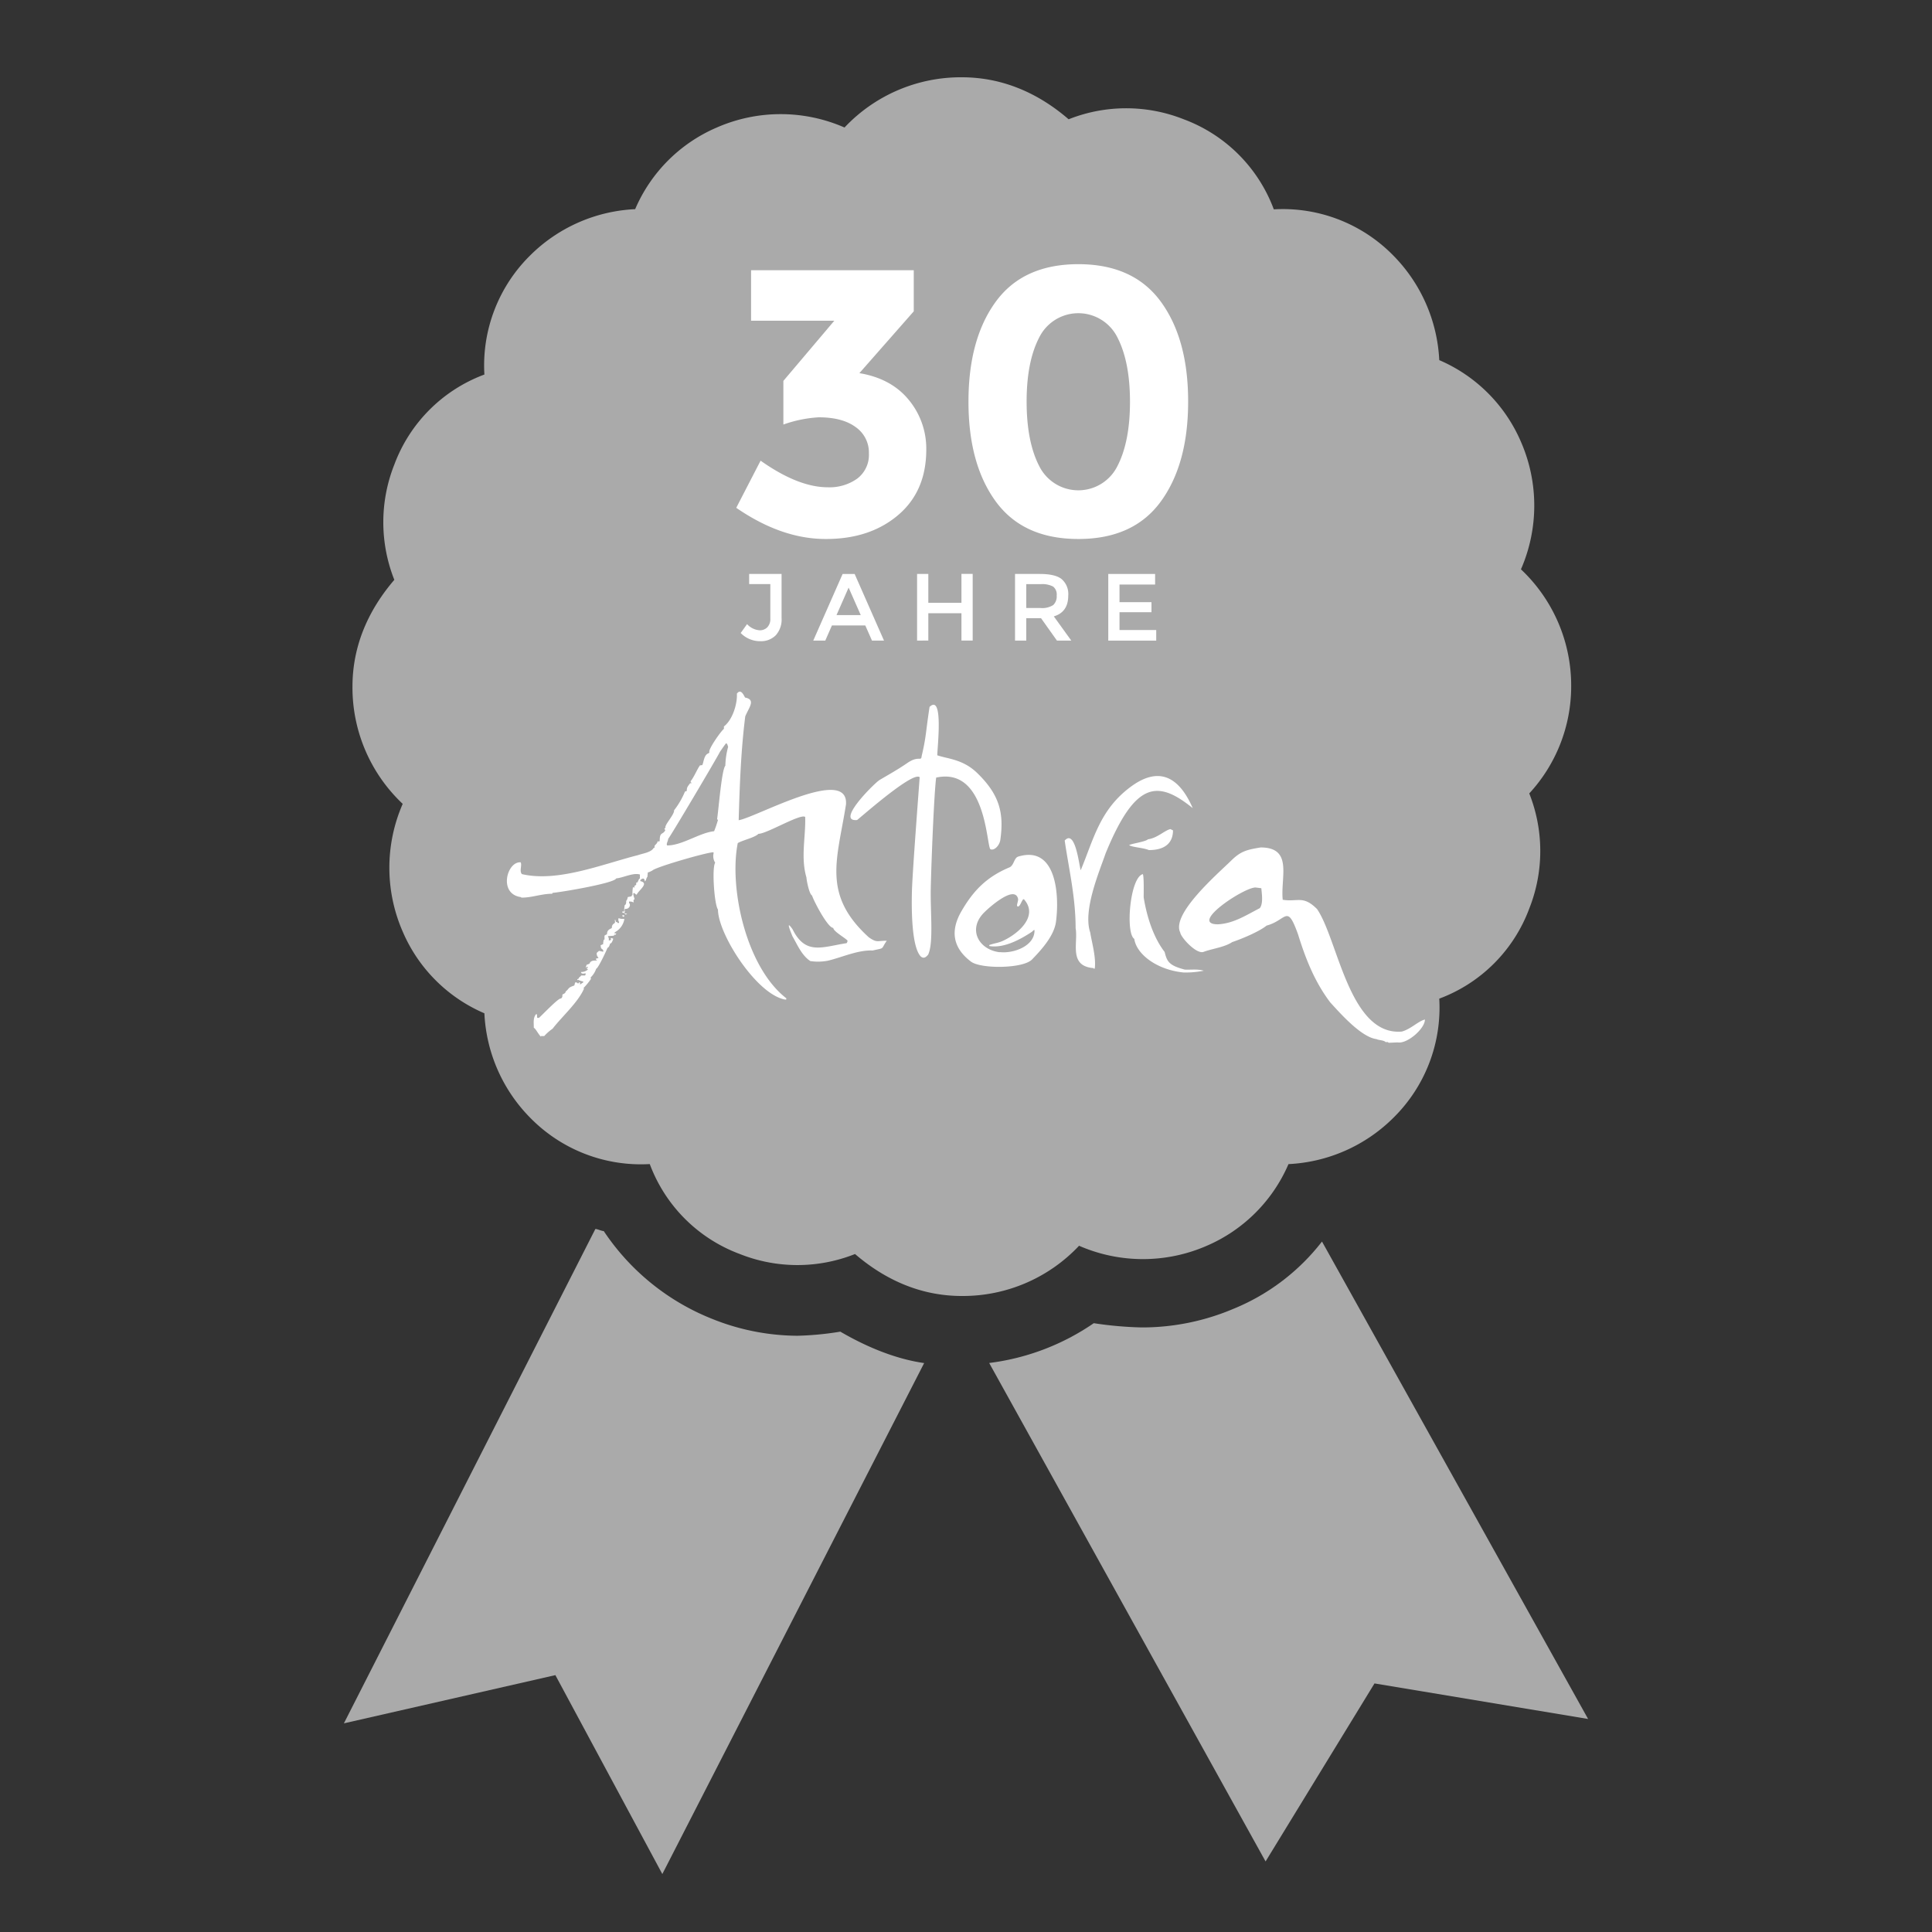 <svg xmlns="http://www.w3.org/2000/svg" viewBox="0 0 500 500">
  <rect x="0" y="0" width="500" height="500" fill="#333333" stroke="none"/>
  <defs>
    <style>
      .a {
        fill: #aaa;
      }

      .b, .c {
        fill: #fff;
      }

      .c {
        fill-rule: evenodd;
      }
    </style>
  </defs>
  <title>30-jahre-astoria</title>
  <path class="a" d="M206.1,345.69a59.72,59.72,0,0,1-21.68-4.32,60.6,60.6,0,0,1-28.17-22.77c-.55,0-1.63-.54-2.17-.54L89,446l54.73-12.48L171.41,485l67.76-132.24c-7.6-1.08-15.18-4.33-21.69-8.13a79.63,79.63,0,0,1-11.38,1.07Z"/>
  <path class="a" d="M319.36,338.66a60.54,60.54,0,0,1-23.84,4.88,95.14,95.14,0,0,1-12.45-1.1A61.15,61.15,0,0,1,256,352.74l71.53,129,28.19-46.07L411,444.87,342.13,321.31a55.55,55.55,0,0,1-22.76,17.35Z"/>
  <path class="a" d="M406.62,177.7a41.32,41.32,0,0,0-13-30.36,41.23,41.23,0,0,0,0-33,40.29,40.29,0,0,0-21.14-21.14,41.41,41.41,0,0,0-11.93-27.11,40,40,0,0,0-30.89-11.91,39.58,39.58,0,0,0-23.31-23.31,40.34,40.34,0,0,0-29.79,0C269,24.33,259.75,20,248.92,20a41.33,41.33,0,0,0-30.36,13,41.17,41.17,0,0,0-33.05,0,40.19,40.19,0,0,0-21.13,21.13,41.26,41.26,0,0,0-27.11,11.91,40,40,0,0,0-11.91,30.89,39.58,39.58,0,0,0-23.31,23.31,40.42,40.42,0,0,0,0,29.82c-6.5,7.58-10.83,16.78-10.83,27.63a41.34,41.34,0,0,0,13,30.35,41.28,41.28,0,0,0,0,33.06,40.22,40.22,0,0,0,21.14,21.14,41.2,41.2,0,0,0,11.91,27.09,40.07,40.07,0,0,0,30.89,11.93,39.56,39.56,0,0,0,23.31,23.28,40.3,40.3,0,0,0,29.81,0c7.58,6.51,16.79,10.86,27.64,10.86a41.29,41.29,0,0,0,30.34-13,41.3,41.3,0,0,0,33.07,0,40.39,40.39,0,0,0,21.13-21.13,41.3,41.3,0,0,0,27.09-11.93,40,40,0,0,0,11.93-30.89,39.6,39.6,0,0,0,23.29-23.31,40.37,40.37,0,0,0,0-29.8A40.84,40.84,0,0,0,406.62,177.7Z"/>
  <g>
    <path class="b" d="M193.88,151.16v-2.62h8.39v11.38a6.1,6.1,0,0,1-1.52,4.51,5.36,5.36,0,0,1-3.93,1.51,7,7,0,0,1-5.13-2.12l1.65-2.3a4.85,4.85,0,0,0,3.28,1.6,2.69,2.69,0,0,0,1.94-.76,3.06,3.06,0,0,0,.8-2.3v-8.9Z"/>
    <path class="b" d="M215.3,161.87l-1.72,3.92h-3.11l7.6-17.25h3.11l7.6,17.25h-3.11l-1.73-3.92Zm7.46-2.69-3.14-7.11-3.13,7.11Z"/>
    <path class="b" d="M237.34,165.79V148.54h2.91V156h8.57v-7.48h2.91v17.25h-2.91v-7.06h-8.57v7.06Z"/>
    <path class="b" d="M276.46,154.14c0,2.85-1.25,4.64-3.73,5.38l4.52,6.27h-3.71l-4.12-5.8H265.6v5.8h-2.91V148.54h6.41q4,0,5.65,1.33A5.08,5.08,0,0,1,276.46,154.14Zm-3.88,2.44a3.07,3.07,0,0,0,.89-2.45,2.62,2.62,0,0,0-.91-2.32,6.09,6.09,0,0,0-3.26-.63h-3.7v6.17h3.63A5.32,5.32,0,0,0,272.58,156.58Z"/>
    <path class="b" d="M298.94,148.54v2.74h-9.21v4.56H298v2.6h-8.27v4.61h9.5v2.74H286.82V148.54Z"/>
  </g>
  <g>
    <path class="b" d="M194.38,83V69.94h42.1V80.57l-14.07,16q8.26,1.38,12.79,6.93a19.8,19.8,0,0,1,4.52,12.84q0,10.81-7.33,17t-18.73,6.15q-11.41,0-23.12-8.07l6.3-12.2q9.74,6.89,17.41,6.89a12.36,12.36,0,0,0,7.62-2.26,7.7,7.7,0,0,0,3-6.55,8,8,0,0,0-3.44-6.78Q218,108,211.89,108a32.66,32.66,0,0,0-9.15,1.87V98.57L215.92,83Z"/>
    <path class="b" d="M279.07,139.49q-14.26,0-21.35-9.69t-7.08-25.87q0-16.19,7.08-25.87t21.35-9.69q14.25,0,21.34,9.69t7.08,25.87q0,16.17-7.08,25.87T279.07,139.49ZM268.94,87.35q-3.26,6.3-3.25,16.63t3.25,16.62a11.3,11.3,0,0,0,20.26,0q3.24-6.3,3.24-16.62T289.2,87.35a11.3,11.3,0,0,0-20.26,0Z"/>
  </g>
  <path class="c" d="M359.39,269.91c-.16-.36-.62-.2-.75-.2-.56-.56-1.88-.49-2.4-.79-4-.49-9.56-6.87-12-9.53-4.11-5.46-6.41-11.47-8.32-17.62-2.89-8-2.86-3.65-8.12-2.23-2,1.61-6.54,3.48-8.91,4.27-2,1.35-5.24,1.71-7.39,2.53-1.87.71-5.92-3.78-6.05-5-2.4-4.8,9.68-15.18,13.31-18.74,2.43-2.37,4.08-2.72,7.5-3.28,8.48,0,5.09,7.79,5.71,13.54,3.92.62,5.26-1.22,8.88,2.4,5.42,7.85,8.32,32.83,21.92,31.71,2.34-.62,4.24-2.69,6-3.12,0,2.4-4.64,6.38-7.07,5.92l-2.37.1ZM161.33,237.27a2.1,2.1,0,0,1-.27-.2v-.2h.43a.56.56,0,0,1,.1.14,1.3,1.3,0,0,0-.1.23c-.06,0-.13,0-.16,0ZM139.9,268.2c-.59-.59-1.32-2.07-1.75-2.2,0-1.32-.22-2.47.53-3.49a1,1,0,0,1,.3,0c0,.29,0,.59.06.92a2.22,2.22,0,0,1,.43,0c.56-.43,5.09-5.23,5.65-5,.46-.2.43-.66.43-1.05.23-.1.92-.4.82-.76,1.12-.89.4-.92,2.27-1.58.07-.26.13-.52.2-.79h.42c.2.2.27.27.43.27a.69.69,0,0,1,.17-.27h.26a3.7,3.7,0,0,0,0,.56,7.89,7.89,0,0,1,.82-.56V254a3.61,3.61,0,0,1-1.28-.43l-.26.1v-.23a1.31,1.31,0,0,1,.36-.16c0-.4.53-.5.62-.82.33,0,.66,0,1,0a.49.49,0,0,0,.13-.59c-.62.2-1.15.13-1.15-.33a2.4,2.4,0,0,0,1.81-.66,2.65,2.65,0,0,0-.39-.23c.36-.1.29-.3.32-.46-.39,0-.39.26-.49.36,0-.46.1-.46.2-.85l.75-.3c.4-1.18,1.88-.62,1.94-.92a1.57,1.57,0,0,0-.26-.13v-.26c.59-.13.59-.13.66-.23a1.39,1.39,0,0,1-.46-1.25c.2-.2.39-.36.59-.53.33.07.66.13,1,.23a.34.34,0,0,1,.16-.13c-.42-1.05-.62-.16-.75-1.54a3.84,3.84,0,0,1,.65-.27c0-.36.07-.72.13-1.08a.7.7,0,0,1,.24-.17,8,8,0,0,1,0-1,4.17,4.17,0,0,1,.63-.33c0-1,.52-1.25,1.25-1.61,0-1.51,1.15-.86.75-2a.34.34,0,0,1,.13-.16c.07.19.14.39.2.59a.4.4,0,0,1,.43.26,1.34,1.34,0,0,1,.36,0v-.36c-.07,0-.1-.07-.13-.07a7,7,0,0,1-.07-.75,1.36,1.36,0,0,1,.4,0c.13.14.72.1,1.18.14a4.75,4.75,0,0,1-2.5,3.45v.39a1.07,1.07,0,0,1,.36-.16.68.68,0,0,0,0,.26.85.85,0,0,0-.27.23l-.16-.17a.88.88,0,0,0-.13.33l-1.48.1a.19.19,0,0,0-.07.13,1.19,1.19,0,0,1,.2,1,1,1,0,0,0,.63-.2.48.48,0,0,1-.07-.42c.16,0,.2,0,.59.16,0,.23-.43,1.38-.76,1.21-.16.33-.23,1-.72,1.16,0,.16-2.33,5.22-2.92,5.42a5.66,5.66,0,0,1-1.42,2.23,1.76,1.76,0,0,0,.07.4,16.44,16.44,0,0,1-1.91,2.33,1.86,1.86,0,0,1,.1.2c-1.51,3.52-5.72,7.23-8.12,10.35a12.18,12.18,0,0,0-2.17,1.91,8.63,8.63,0,0,0-.88,0s0,.06.06.09-.13,0-.16,0Zm166.51-16.51c-7-.66-12.29-4.73-12.86-8.71-2.32-1.48-1.13-15.91,2.22-16.76.31.59.21,5.13.21,6,.67,4.18,2.22,10,5.42,14.14.62,2.4,1,3.48,5.22,4.57,1.55.09,3.3-.2,4.9.29a23.69,23.69,0,0,1-5.11.46ZM297.32,220c-1.44-.63-4.18-.69-5.11-1.28.62-.4,4.23-.86,4.9-1.52,2.38-.29,4.34-2.33,5.79-2.63l.67.33c0,2.53-1.29,5.1-6.25,5.1Zm-14.25,30.75v-.2c-6.61-.48-4-6.58-4.7-10.32,0-8-1.73-15.25-2.83-22.69,2.72-3.05,3.71,6.21,4.14,7.68,3.33-7.9,4.86-15.55,12.84-21.52,7.25-5.43,12.54-2.87,16.16,5.45-9.09-7.36-14.86-7-22.53,11.65-1.7,4.93-5.94,14.84-4,20.53.39,2.5,1.56,6.47,1.17,9.32l-.25.1Zm-34.21-15c3-5.17,6.43-8.79,12.38-11.27,1.19-.5,1.16-2.46,2.29-2.8,9.92-3,10.68,10.13,9.75,16.91-.5,3.67-3.86,7.31-6.19,9.72s-13.26,2.48-15.81.55c-4.25-3.22-5.7-7.49-2.42-13.11Zm7.5-15.94c-1.1-.49-.94-21.43-14.08-18.57-.55,4.11-1.25,21.73-1.4,28.73-.13,6,.77,14.13-.7,17.14-.1,0-.87,1.35-1.92.39-2.5-2.72-2.35-13.44-2.25-17,.15-5.21,2-29.14,2-29.35-1.65-1.58-14.12,9.39-16.19,11.07-5.7.54,4.51-9.58,5.83-10.37,2.25-1.33,4.77-2.73,7.1-4.34,3-2.09,3.63-.37,3.76-1.77,1.25-5.34,1-5.88,2.06-12.79,3.66-3.5,2,10.53,2,12.52,2.65.93,6.63,1,10.3,4.56,5.86,5.67,7,10.46,6,17.41-.2,1.3-1.52,2.8-2.54,2.34ZM203.27,258.7c-7.43-1.22-17.46-17-17.46-23.31-.95-1.28-1.61-10.84-.72-12.12a3.17,3.17,0,0,1-.39-2.53,1.09,1.09,0,0,0-.1-.17c-1.68,0-14.86,3.81-15.75,4.7a4.91,4.91,0,0,1-1.21.53c0,.36-.07.75-.1,1.15-.36.36-.2.72-.63,1.15-.06-.17-.09-.33-.13-.46s-.19-.2-.19-.26a2.84,2.84,0,0,0-.5.06c0,.23-.39,0-.39.59,2.4.53-.33,2.27-.92,3.49h-.17c-1.34-1.35-.36,1.18-.36,1.18-.46.23-.23.33-.29.89-.33-.33-1.15-.27-1.15-.27a1.05,1.05,0,0,0,0,.37c.56.56-.06,1.67-1,1.51-.23.23-.09,0-.19.46a1.13,1.13,0,0,0,.13.16,1.84,1.84,0,0,0-.17.43,1.1,1.1,0,0,0,.73.23.73.73,0,0,1-.43.2,1.06,1.06,0,0,0-.85-.53.53.53,0,0,1,0-.23,2.8,2.8,0,0,1,.5,0c0-.56.06-1.12.13-1.64.42-.2.42-.83.39-1.12a1.65,1.65,0,0,0,.4-1l1-.19a.56.56,0,0,1,.07-.24,1.09,1.09,0,0,1,.17-.1,8.87,8.87,0,0,1,.13-2.1c.09.1.19.23.36.17a2.84,2.84,0,0,1,.06-.5c.83-.16.1-1,.6-.75.52-.53.26-.79.78-1.12a8.19,8.19,0,0,1,0-1c-1.71-.56-4.31.83-6.15,1-.39,1.25-14.66,3.64-16.47,3.74,0,.07-.06.14-.09.23-2.8,0-5.39,1.06-8,1a.28.28,0,0,0-.1-.13c-5.91-.82-3.61-9.3-.06-9,.39.78-.4,2.33.33,3.05,9.26,2.17,20.77-2.56,30.1-4.93,1-.39,3.36-.66,4-1.87a.51.51,0,0,1,.23,0,2.55,2.55,0,0,1,0-.53c.46-.56.66-.59.83-1.25a1.18,1.18,0,0,0,.23.2,1.47,1.47,0,0,1,.26-.2c0-2.5.79-1.48,1.45-2.79a2.82,2.82,0,0,1-.24-.4,1.3,1.3,0,0,1,.33-.23c-.52-.52,2.34-3.45,2.17-4.5a20.84,20.84,0,0,0,2.83-4.86,2.06,2.06,0,0,1,.46-.14c0-1.08.33-1.24.85-2a2.22,2.22,0,0,1,.46-.06.1.1,0,0,1,0-.1.51.51,0,0,0-.23,0,1.34,1.34,0,0,1-.07-.39c.89-1.09,1.68-3.09,2.4-4.08a4.12,4.12,0,0,1,.59-.07c.4-.62.4-2.76,1.71-3.09a.63.63,0,0,1,.17-.23c-.53-.52,3-5.55,3.74-6.07V188c2.24-1.68,3.52-5.92,3.35-8.48.93-1.22,1.58-.06,2.11,1,2.86.56,1.05,2.5.06,4.87-1.11,8.77-1.44,17.81-1.7,26.88,4.37-.66,28.49-14.26,27.77-4.07-2.24,14.2-6.31,23.27,5.91,34.38,2.14,1.47,2.11.88,4.64.88-1.64,2.37-.36,1.78-3.68,2.53-3.78-.16-7.86,1.75-11.51,2.63a13.51,13.51,0,0,1-4.6.1c-2.3-1.54-3.42-4.4-4.6-6.38-.43-1.08-1.91-4.56,0-1.87,3.38,6.81,7.66,4.6,14,3.62a1,1,0,0,0,.23-.69c-.79-.79-3.68-2.4-3.68-3.26-1.45,0-5.1-7.06-5.49-8.38-.76-.36-1.45-4.11-1.45-4.66-1.54-5.23-.16-10.55-.33-15.68-1.24-.92-9.92,4.37-12.09,4.37-1,1-4.08,1.64-5.36,2.4-2.3,11.63,2.17,32.11,12.56,40.16v.3Zm-30.6-39.9c-.36-.36.32-1.29.23-1.68.23,0,12.55-20.8,13.44-22.58.53-.75,1-1.48,1.58-2.2.33.16.36.46.52.95a19.8,19.8,0,0,0-.72,4.87c-.95,1-1.74,11.27-2.14,13.87a2,2,0,0,1,.23.16,27,27,0,0,1-1,2.93c-3.77.39-8.25,3.68-12.12,3.68Zm86.05,27.64c-5.5-.67-8.35-6-4-10.31,1.39-1.39,7.89-7.16,8.75-3.53.15.64-.66,2,0,2s1.12-2.34,1.59-1.8c3.79,4.38-1.69,9-5.67,10.76-1.05.47-2.23.6-3.32,1-.06,0-.07.26,0,.28,3.65.61,7.9-1.63,11-3.7.16-.11.66-.75.66-.31,0,4.1-5.6,6-9,5.57Zm56.5-7.23c-7.69,0,6.64-9.53,9.7-9.53l1.51.19c.1,1.28.56,3.95-.4,5.16-3.74,1.94-6.8,3.95-10.81,4.18Z"/>
</svg>
